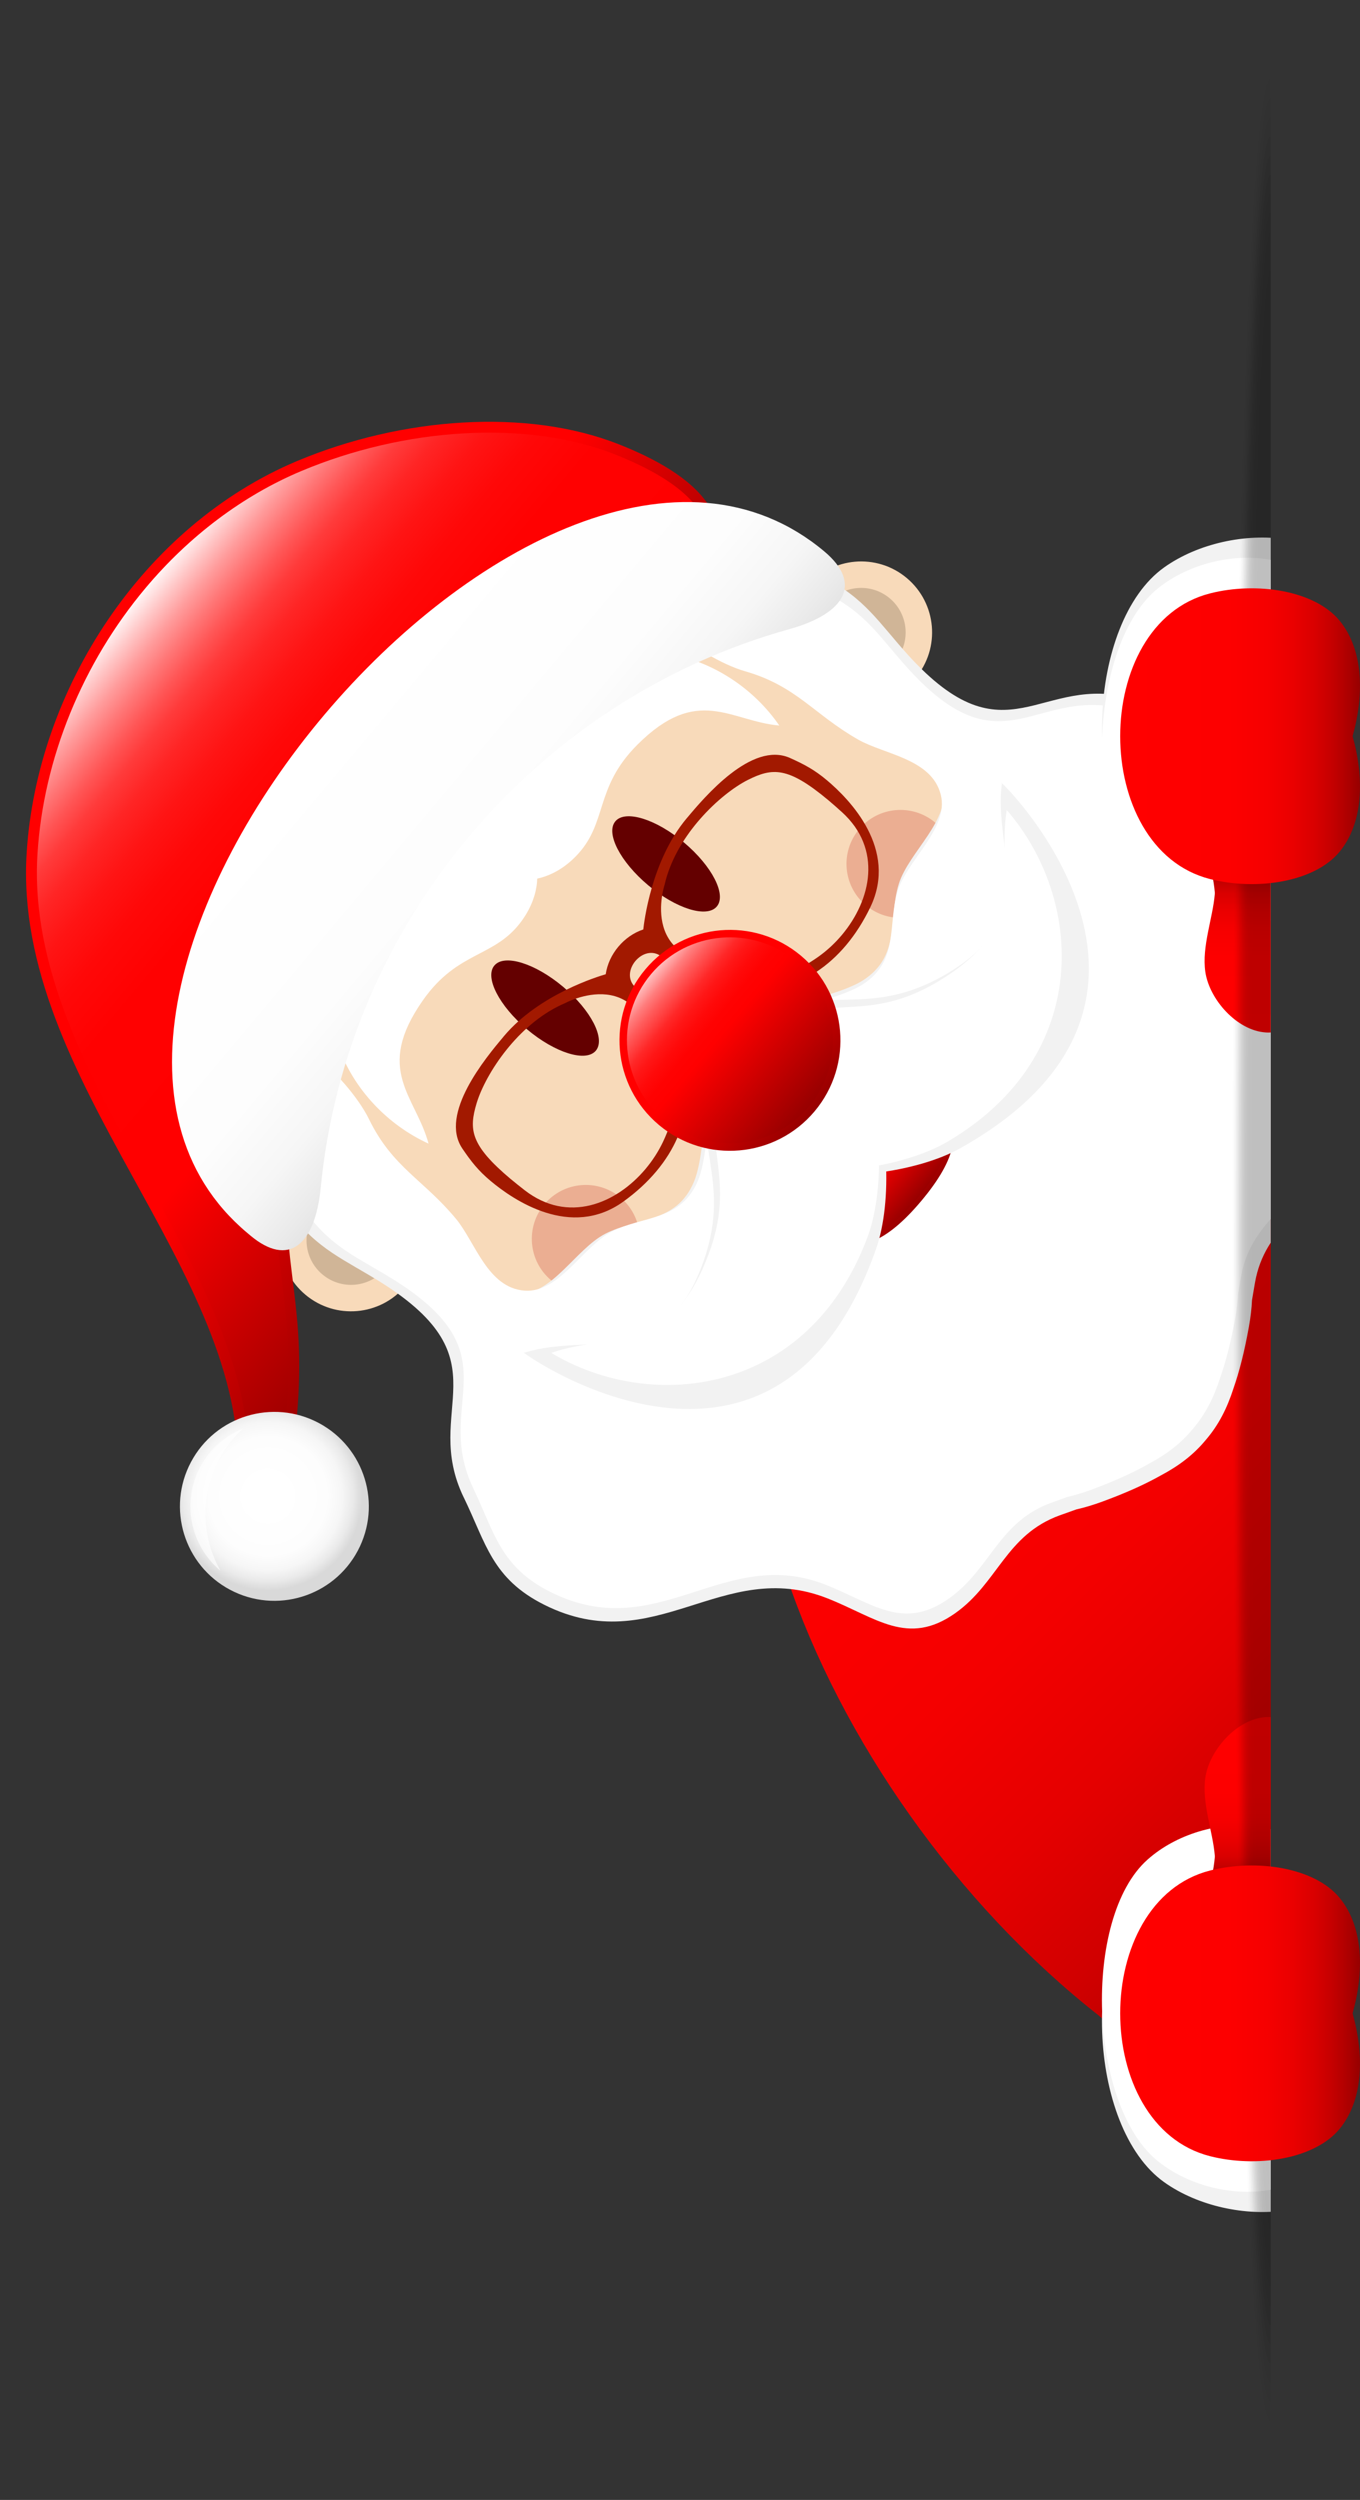 <?xml version="1.0" encoding="UTF-8"?>
<svg id="Layer_2" data-name="Layer 2" xmlns="http://www.w3.org/2000/svg" xmlns:xlink="http://www.w3.org/1999/xlink" viewBox="0 0 1154.12 2121.21">
  <rect x="0" y="0" width="1154.12" height="2121.21" fill="#333333" stroke="none"/>
  <defs>
    <style>
      .cls-1 {
        fill: #a21900;
      }

      .cls-1, .cls-2, .cls-3, .cls-4, .cls-5, .cls-6, .cls-7, .cls-8, .cls-9, .cls-10, .cls-11, .cls-12, .cls-13, .cls-14, .cls-15, .cls-16, .cls-17, .cls-18, .cls-19, .cls-20, .cls-21, .cls-22, .cls-23, .cls-24, .cls-25, .cls-26, .cls-27, .cls-28, .cls-29, .cls-30, .cls-31, .cls-32, .cls-33, .cls-34, .cls-35, .cls-36, .cls-37, .cls-38, .cls-39, .cls-40, .cls-41, .cls-42, .cls-43, .cls-44 {
        stroke-width: 0px;
      }

      .cls-2 {
        fill: url(#linear-gradient-12);
      }

      .cls-3 {
        opacity: .9;
      }

      .cls-4 {
        fill: url(#linear-gradient);
      }

      .cls-5 {
        fill: url(#linear-gradient-3);
      }

      .cls-5, .cls-43 {
        opacity: .75;
      }

      .cls-6 {
        opacity: .14;
      }

      .cls-7 {
        fill: url(#linear-gradient-6);
      }

      .cls-8 {
        opacity: .81;
      }

      .cls-9 {
        opacity: .95;
      }

      .cls-10 {
        fill: #f8daba;
      }

      .cls-11 {
        opacity: .33;
      }

      .cls-12 {
        fill: #ebae92;
      }

      .cls-13 {
        opacity: .05;
      }

      .cls-14 {
        opacity: .57;
      }

      .cls-15 {
        opacity: .43;
      }

      .cls-17 {
        opacity: .19;
      }

      .cls-18 {
        opacity: .52;
      }

      .cls-19 {
        fill: url(#linear-gradient-11);
      }

      .cls-20 {
        fill: none;
      }

      .cls-21 {
        opacity: .67;
      }

      .cls-22 {
        fill: #d0b597;
      }

      .cls-23, .cls-27 {
        fill: #fff;
      }

      .cls-24 {
        opacity: .1;
      }

      .cls-25 {
        fill: url(#linear-gradient-2);
      }

      .cls-26 {
        fill: url(#linear-gradient-7);
      }

      .cls-45 {
        clip-path: url(#clippath);
      }

      .cls-27 {
        opacity: .65;
      }

      .cls-28 {
        opacity: .71;
      }

      .cls-29 {
        fill: url(#linear-gradient-9);
      }

      .cls-30 {
        fill: url(#radial-gradient);
      }

      .cls-31 {
        opacity: .29;
      }

      .cls-32 {
        opacity: .38;
      }

      .cls-33 {
        fill: #640000;
      }

      .cls-34 {
        opacity: .76;
      }

      .cls-35 {
        opacity: .86;
      }

      .cls-36 {
        opacity: .62;
      }

      .cls-37 {
        fill: url(#linear-gradient-8);
      }

      .cls-38 {
        opacity: 0;
      }

      .cls-39 {
        fill: url(#linear-gradient-10);
      }

      .cls-40 {
        fill: url(#linear-gradient-4);
      }

      .cls-46 {
        opacity: .25;
      }

      .cls-41 {
        fill: #f2f2f2;
      }

      .cls-42 {
        opacity: .24;
      }

      .cls-43 {
        fill: url(#linear-gradient-5);
      }

      .cls-44 {
        opacity: .48;
      }
    </style>
    <clipPath id="clippath">
      <rect class="cls-20" x="0" y="0" width="1078.34" height="2121.21"/>
    </clipPath>
    <linearGradient id="linear-gradient" x1="1352.85" y1="946.04" x2="651.07" y2="1647.82" gradientTransform="translate(2086.77) rotate(-180) scale(1 -1)" gradientUnits="userSpaceOnUse">
      <stop offset="0" stop-color="red"/>
      <stop offset=".26" stop-color="#fc0000"/>
      <stop offset=".41" stop-color="#f40000"/>
      <stop offset=".54" stop-color="#e50000"/>
      <stop offset=".65" stop-color="#d10000"/>
      <stop offset=".75" stop-color="#b70000"/>
      <stop offset=".85" stop-color="#970000"/>
      <stop offset=".85" stop-color="#960000"/>
    </linearGradient>
    <linearGradient id="linear-gradient-2" x1="1791.49" y1="3247.9" x2="1791.49" y2="3158.19" gradientTransform="translate(-55.02 -3036) rotate(130.01) scale(1.43 -1)" gradientUnits="userSpaceOnUse">
      <stop offset="0" stop-color="#960000"/>
      <stop offset=".55" stop-color="red"/>
      <stop offset=".96" stop-color="red"/>
      <stop offset="1" stop-color="red"/>
    </linearGradient>
    <linearGradient id="linear-gradient-3" x1="1791.49" y1="3243.9" x2="1791.49" y2="3161.53" gradientTransform="translate(-55.02 -3036) rotate(130.01) scale(1.43 -1)" gradientUnits="userSpaceOnUse">
      <stop offset="0" stop-color="#960000"/>
      <stop offset=".55" stop-color="red"/>
      <stop offset=".62" stop-color="#ff0303"/>
      <stop offset=".68" stop-color="#ff0d0d"/>
      <stop offset=".74" stop-color="#ff1e1e"/>
      <stop offset=".79" stop-color="#ff3535"/>
      <stop offset=".83" stop-color="#ff5454"/>
      <stop offset=".88" stop-color="#ff7a7a"/>
      <stop offset=".93" stop-color="#ffa7a7"/>
      <stop offset=".97" stop-color="#ffdada"/>
      <stop offset="1" stop-color="#fff"/>
    </linearGradient>
    <linearGradient id="linear-gradient-4" x1="1100.18" y1="3129.26" x2="1100.18" y2="2941.8" gradientTransform="translate(-998.57 -1911.23) rotate(130) scale(1 -1)" xlink:href="#linear-gradient-2"/>
    <linearGradient id="linear-gradient-5" x1="1100.18" y1="3122.93" x2="1100.18" y2="2948.12" gradientTransform="translate(-998.57 -1911.23) rotate(130) scale(1 -1)" xlink:href="#linear-gradient-3"/>
    <linearGradient id="linear-gradient-6" x1="1270.05" y1="2809.5" x2="1370.02" y2="2339.38" gradientTransform="translate(-881.57 -1915.98) rotate(130) scale(1 -1)" gradientUnits="userSpaceOnUse">
      <stop offset="0" stop-color="#960000"/>
      <stop offset=".42" stop-color="red"/>
      <stop offset=".92" stop-color="red"/>
      <stop offset="1" stop-color="red"/>
    </linearGradient>
    <linearGradient id="linear-gradient-7" x1="1283.32" y1="2889.35" x2="1283.32" y2="2322.32" gradientTransform="translate(-881.57 -1915.98) rotate(130) scale(1 -1)" gradientUnits="userSpaceOnUse">
      <stop offset="0" stop-color="#960000"/>
      <stop offset=".39" stop-color="red"/>
      <stop offset=".62" stop-color="#ff0101"/>
      <stop offset=".7" stop-color="#ff0808"/>
      <stop offset=".76" stop-color="#ff1414"/>
      <stop offset=".81" stop-color="#ff2525"/>
      <stop offset=".85" stop-color="#ff3b3b"/>
      <stop offset=".88" stop-color="#ff5656"/>
      <stop offset=".91" stop-color="#f77"/>
      <stop offset=".94" stop-color="#ff9c9c"/>
      <stop offset=".97" stop-color="#ffc7c7"/>
      <stop offset="1" stop-color="#fff5f5"/>
      <stop offset="1" stop-color="#fff"/>
    </linearGradient>
    <radialGradient id="radial-gradient" cx="1961.67" cy="3380.65" fx="1961.67" fy="3380.65" r="81.57" gradientTransform="translate(-1795.29 -1983.28) rotate(118) scale(.98 -.98)" gradientUnits="userSpaceOnUse">
      <stop offset=".18" stop-color="#fff"/>
      <stop offset=".63" stop-color="#fdfdfd"/>
      <stop offset=".79" stop-color="#f6f6f6"/>
      <stop offset=".9" stop-color="#eaeaea"/>
      <stop offset="1" stop-color="#d9d9d9"/>
      <stop offset="1" stop-color="#d9d9d9"/>
    </radialGradient>
    <linearGradient id="linear-gradient-8" x1="1109.79" y1="2594.27" x2="1109.79" y2="2867.19" gradientTransform="translate(-998.57 -1911.23) rotate(130) scale(1 -1)" gradientUnits="userSpaceOnUse">
      <stop offset="0" stop-color="#fff"/>
      <stop offset=".59" stop-color="#fdfdfd"/>
      <stop offset=".8" stop-color="#f6f6f6"/>
      <stop offset=".95" stop-color="#eaeaea"/>
      <stop offset="1" stop-color="#e5e5e5"/>
    </linearGradient>
    <linearGradient id="linear-gradient-9" x1="3437.87" y1="5080.24" x2="3674.47" y2="5080.24" gradientTransform="translate(-4011.72 -2798.34) rotate(90) scale(1 -1)" gradientUnits="userSpaceOnUse">
      <stop offset=".39" stop-color="#960000"/>
      <stop offset=".41" stop-color="#a90000"/>
      <stop offset=".46" stop-color="#c30000"/>
      <stop offset=".5" stop-color="#d90000"/>
      <stop offset=".56" stop-color="#ea0000"/>
      <stop offset=".63" stop-color="#f60000"/>
      <stop offset=".73" stop-color="#fd0000"/>
      <stop offset="1" stop-color="red"/>
    </linearGradient>
    <linearGradient id="linear-gradient-10" x1="4682.51" y1="5080.24" x2="4919.11" y2="5080.24" gradientTransform="translate(-4011.72 6376.01) rotate(-90)" xlink:href="#linear-gradient-9"/>
    <linearGradient id="linear-gradient-11" x1="4667.66" y1="5165.84" x2="4667.66" y2="4962.33" gradientTransform="translate(-4011.72 6376.01) rotate(-90)" gradientUnits="userSpaceOnUse">
      <stop offset="0" stop-color="#960000"/>
      <stop offset=".04" stop-color="#a90000"/>
      <stop offset=".11" stop-color="#c30000"/>
      <stop offset=".19" stop-color="#d90000"/>
      <stop offset=".28" stop-color="#ea0000"/>
      <stop offset=".39" stop-color="#f60000"/>
      <stop offset=".55" stop-color="#fd0000"/>
      <stop offset="1" stop-color="red"/>
    </linearGradient>
    <linearGradient id="linear-gradient-12" x1="3423.02" y1="5165.84" x2="3423.02" y2="4962.33" gradientTransform="translate(-4011.72 -2798.34) rotate(90) scale(1 -1)" xlink:href="#linear-gradient-11"/>
  </defs>
  <g id="Ebene_1" data-name="Ebene 1">
    <g>
      <g class="cls-45">
        <g>
          <g>
            <path class="cls-4" d="m1289.24,928.18v854.54s-24.41,35.96-24.41,35.96c-19.06-9.96-38.67-18.96-58.58-27.32l-9.52,9.24c-128.16-13.05-149.39,11.33-264.56-90.59-239.99-188.84-393.58-558.17-217.29-740.4,112.1-154.48,361.03-143.26,574.35-41.43Z"/>
            <g>
              <g>
                <g>
                  <path class="cls-10" d="m692.07,582.72c25.48,21.38,63.47,18.04,84.85-7.44,21.36-25.45,18.05-63.45-7.43-84.82-25.46-21.37-63.45-18.03-84.81,7.42-21.39,25.49-18.07,63.47,7.39,84.84Z"/>
                  <path class="cls-22" d="m706.5,565.53c15.98,13.41,39.8,11.31,53.22-4.68,13.4-15.96,11.31-39.77-4.67-53.18-15.96-13.4-39.77-11.32-53.17,4.65-13.42,15.98-11.35,39.81,4.62,53.21Z"/>
                </g>
                <g>
                  <path class="cls-10" d="m259.17,1098.58c25.48,21.38,63.47,18.04,84.84-7.4,21.37-25.48,18.05-63.46-7.42-84.84-25.46-21.36-63.45-18.03-84.83,7.45-21.36,25.45-18.05,63.43,7.41,84.79Z"/>
                  <path class="cls-22" d="m273.61,1081.37c15.98,13.43,39.79,11.34,53.19-4.63,13.41-15.98,11.34-39.81-4.64-53.2-15.97-13.4-39.79-11.31-53.2,4.68-13.41,15.98-11.31,39.78,4.65,53.16Z"/>
                </g>
              </g>
              <path class="cls-10" d="m304.21,618.16c107.51-145.33,360.55-104.52,501.05,22.37,74.88,59.05,154.34,81.54,175.23,179.99l-6.48,9.28c8.22,14.09,16.94,27.77,26.38,40.86l-180.71,180.12-146.05,209.17c-14.53-7.02-29.53-13.2-44.82-18.88l-8.02,7.99c-100.58-3.49-136.48-77.86-207.62-141.35-149.35-116.33-233.47-358.43-108.97-489.56Z"/>
              <g>
                <path class="cls-12" d="m734.7,768.09c-19.37-16.25-21.9-45.13-5.63-64.51,16.26-19.38,45.14-21.9,64.51-5.64,19.38,16.26,21.91,45.14,5.64,64.52-16.25,19.37-45.14,21.9-64.52,5.63Z"/>
                <path class="cls-12" d="m467.66,1086.28c-19.36-16.24-21.9-45.12-5.64-64.5,16.28-19.38,45.16-21.88,64.53-5.63,19.38,16.26,21.91,45.12,5.63,64.5-16.26,19.38-45.14,21.89-64.52,5.63Z"/>
              </g>
              <path class="cls-41" d="m393.61,1270.76c-36.51-75.16,36.19-115.71-70.32-182.68-30.37-19.09-54.51-28.05-76.84-59.01-20.67-28.62-66.69-81.07-56.35-119.61,19.9-74.22,93.29,2.87,110.53,37.95,20.83,42.48,47.85,52.92,76.67,87.65,16.94,20.37,27.96,60.45,60.35,62.95,30.2,2.36,50.54-38.06,76.03-51.16,27.65-14.21,60.34-8.6,75.26-44.19,6.81-16.23,8.27-48.58,11.15-64.83.26-1.52,6.2-28.99,7.14-31.71.75-2.2.78-4.6.5-7.03-.92-3.21-1.48-6.34-1.49-9.4-.6-4.6-.39-9.15,3.22-13.2.37-.43.77-.75,1.17-1.14.32-.46.58-.91.94-1.37,3.35-4.25,7.8-5.24,12.44-5.46,3.02-.52,6.19-.5,9.52-.15,2.44-.15,4.79-.6,6.83-1.71,2.52-1.4,28.56-12.02,30-12.54,15.51-5.65,47.12-12.71,61.92-22.24,32.46-20.88,21.27-52.09,30.45-81.79,8.48-27.38,44.76-54.42,37.2-83.75-8.09-31.46-49.47-35.36-72.48-48.5-39.22-22.35-54.2-47.14-99.65-60.29-37.55-10.88-126.21-69.78-56.57-102.25,36.17-16.87,95.83,19.33,127.61,34.72,34.37,16.62,47.41,38.82,71.47,65.43,84.44,93.26,111.77,14.63,192.11,37.54,41.5,11.82,71.85,11.56,101.52,51.61,62.32,84.2-13.97,155.46,36.1,237.24,23.23,37.9,52.45,60,31.31,104.76-18.98,40.22-58.03,53.73-66.37,101.86-.9,5.08-1.69,9.92-2.5,14.7-.32,6.92-1.18,14.52-2.68,22.86-3.68,20.52-7.98,37.6-13.07,52.11-5.37,16.68-12.51,30.9-23.34,43.51-10.55,12.86-23.3,22.37-38.81,30.56-13.4,7.52-29.47,14.72-49.03,21.9-7.95,2.93-15.27,5.09-22.04,6.62-4.58,1.62-9.2,3.24-14.04,5-45.98,16.59-52.5,57.39-88.82,83.07-40.41,28.57-67.25,3.65-108.63-12.63-89.24-35.11-146.17,52.38-239.91,5.63-44.6-22.26-49.61-52.19-68.46-91"/>
              <path class="cls-23" d="m401.72,1263.02c-35.04-72.78,35.6-112.48-67.31-177.01-29.33-18.4-52.7-26.98-74.21-56.92-19.87-27.72-64.24-78.43-54.05-115.88,19.61-72.14,90.4,2.36,106.94,36.33,20.02,41.14,46.14,51.15,73.92,84.73,16.32,19.69,26.79,58.56,58.17,60.85,29.28,2.13,49.16-37.18,73.97-50.05,26.85-13.9,58.5-8.62,73.14-43.26,6.65-15.76,8.22-47.17,11.1-62.98.26-1.46,6.13-28.15,7.05-30.81.75-2.16.78-4.44.54-6.85-.89-3.1-1.4-6.14-1.42-9.09-.54-4.47-.31-8.9,3.2-12.84.38-.43.75-.74,1.14-1.13.31-.44.57-.87.92-1.31,3.28-4.15,7.59-5.13,12.09-5.38,2.91-.49,6-.52,9.19-.16,2.42-.19,4.67-.62,6.66-1.73,2.45-1.37,27.73-11.78,29.13-12.29,15.07-5.58,45.73-12.58,60.11-21.88,31.57-20.42,20.87-50.68,29.9-79.54,8.37-26.67,43.64-53.07,36.45-81.53-7.69-30.5-47.8-34.07-70.04-46.72-37.88-21.53-52.29-45.51-96.29-58.08-36.34-10.39-122.01-67.17-54.36-99.01,35.11-16.52,92.78,18.35,123.53,33.11,33.23,15.97,45.75,37.5,68.96,63.19,81.42,90.13,108.25,13.67,186.02,35.53,40.16,11.29,69.56,10.9,98.15,49.66,60.01,81.43-14.26,150.97,33.87,230.15,22.34,36.69,50.52,58.02,29.86,101.58-18.59,39.14-56.51,52.44-64.82,99.23-.85,4.89-1.69,9.64-2.5,14.26-.32,6.73-1.18,14.1-2.68,22.2-3.66,19.91-7.91,36.54-12.91,50.63-5.31,16.25-12.26,30.05-22.83,42.38-10.3,12.54-22.69,21.8-37.78,29.84-13.01,7.36-28.65,14.44-47.62,21.5-7.72,2.88-14.82,5.01-21.39,6.5-4.43,1.6-8.96,3.26-13.63,4.95-44.63,16.31-51.16,55.97-86.48,81.07-39.3,27.89-65.23,3.86-105.23-11.77-86.33-33.66-141.93,51.55-232.53,6.58-43.15-21.41-47.86-50.44-65.96-88.04Z"/>
              <g>
                <g>
                  <path class="cls-25" d="m705.42,1047.41c-20.92-17.55-17.48-56.09,7.71-86.09,25.16-29.97,62.54-40.06,83.46-22.5,20.91,17.54,15.45,44.19-14.76,80.17-30.19,35.98-55.5,45.98-76.41,28.42Z"/>
                  <path class="cls-5" d="m708.49,1043.76c-19.52-16.37-16.28-52.32,7.18-80.28,23.48-27.96,58.33-37.39,77.85-21.02,19.5,16.37,13.42,40.39-14.76,73.96-28.18,33.57-50.77,43.71-70.27,27.34Z"/>
                </g>
                <g>
                  <g>
                    <path class="cls-41" d="m651.38,861.84c48.26-27.11,85.22,2,148.53-33.56,86.47-48.56,42.55-105.71,50.31-163.29-13.7-15.43,195.33,179.7-35.14,309.21-36.91,20.72-105.45,29.64-149.14,17.37-67.22-18.86-76.38-94.99-14.57-129.72Z"/>
                    <path class="cls-41" d="m604.41,917.81c-18.33,52.21,16.76,83.54-7.27,152.07-32.8,93.58-96.72,60.25-152.07,77.91-17.57-10.81,210.9,161.13,298.45-88.31,13.98-39.94,10.87-108.98-8.8-149.85-30.26-62.91-106.84-58.72-130.31,8.18Z"/>
                  </g>
                  <g>
                    <path class="cls-23" d="m657.48,869.16c45.13-26.62,78.19-.71,137.37-35.63,80.85-47.72,50.62-92.5,59.49-146.16,64.83,74.43,74.04,207.98-49.97,281.19-34.52,20.38-97.71,30.72-137.42,20.65-61.14-15.51-67.28-85.94-9.47-120.05Z"/>
                    <path class="cls-23" d="m612.67,922.56c-18.39,49.04,12.89,77.09-11.25,141.44-32.96,87.9-82.29,65.9-133.6,83.95,84.56,50.93,217.7,36.8,268.28-98.03,14.08-37.52,13.3-101.55-3.53-138.89-25.88-57.52-96.33-51.32-119.9,11.53Z"/>
                  </g>
                </g>
              </g>
              <g>
                <path class="cls-33" d="m550.05,751.15c23.78,19.95,49.86,28.02,58.26,18,8.39-10-4.07-34.3-27.84-54.26-23.78-19.95-49.87-28-58.26-18-8.41,10.02,4.05,34.3,27.84,54.26Z"/>
                <path class="cls-33" d="m447.38,873.5c23.77,19.95,49.87,28.01,58.25,18.01,8.41-10.01-4.05-34.3-27.83-54.26-23.78-19.96-49.87-28-58.27-17.98-8.39,10,4.07,34.28,27.85,54.23Z"/>
              </g>
              <g>
                <path class="cls-23" d="m443.55,780.22c-23.09,33.02-54.51,25.4-84.83,68.78-41.41,59.21-5.97,80.92,4.95,121.38-69.15-31.5-118.23-122.09-54.71-212.96,17.65-25.28,58.62-52.67,89.68-58.3,47.76-8.67,74.53,38.73,44.91,81.1Z"/>
                <path class="cls-23" d="m487.94,727.32c28.5-28.47,15.56-58.09,53.01-95.48,51.12-51.07,78.66-19.93,120.39-16.2-43-62.64-140.76-95.23-219.23-16.91-21.81,21.75-41.69,66.88-41.84,98.44-.25,48.54,51.07,66.67,87.67,30.14Z"/>
              </g>
              <path class="cls-1" d="m392.27,974.43c7.61,11.25,13.68,18.9,24.01,27.57,19.53,16.38,68.09,49.48,112.51,17.71,11.18-8.03,20.53-16.71,28.15-25.79,31.14-37.09,33.28-80.99,12.76-114.39-19.76-32.14-29.02-40.57-30.46-41.77-14.14-12.96,6.76-37.87,21.98-26.19,1.43,1.21,11.34,8.87,46.43,22.74,36.45,14.42,79.32,4.68,110.46-32.42,7.62-9.09,14.54-19.8,20.5-32.2,23.59-49.25-17.44-91.34-36.97-107.72-10.33-8.67-18.92-13.32-31.32-18.86-32.42-14.4-72.4,33.13-87.69,51.36-29.94,35.72-36.11,88.35-36.72,94.19-16.43,5.44-29.39,20.89-31.89,38.01-5.64,1.61-56.41,16.83-86.38,52.52-15.3,18.22-55.16,65.83-35.35,95.25m182.88-169.14c-17.18-14.37-14.91-37.9-12.65-48.85.76-3.62,1.49-5.81,1.51-5.89,4.51-19.77,15.32-38.08,27.93-53.1.71-.84,1.43-1.67,2.14-2.49,13.6-15.58,28.96-27.34,40.51-33.18,20.93-10.47,33.99-11.47,68.2,17.07,3.64,3.06,7.54,6.47,11.69,10.25,34.33,31.14,25,74.3,0,104.15-5.93,7.08-12.75,13.38-20.06,18.57-38.15,27.04-64.48,19.9-109.11-.22-3.99-1.81-7.34-3.94-10.15-6.31Zm-142.04,194.91c-34.05-28.72-35.33-41.76-28.65-64.17,3.75-12.39,12.66-29.56,25.64-45.65.69-.85,1.37-1.7,2.08-2.54,12.62-15.03,28.76-28.86,47.45-36.72.07-.04,2.1-1.14,5.55-2.52,10.38-4.13,33.16-10.45,50.29,3.97,2.83,2.36,5.51,5.29,7.98,8.9,27.57,40.46,39.17,65.13,19.17,107.39-3.85,8.1-8.87,15.9-14.81,22.98-25.07,29.79-65.94,46.48-102.57,18.08-4.43-3.44-8.47-6.68-12.12-9.73Z"/>
              <g>
                <path class="cls-40" d="m559.17,954.54c-39.65-33.27-44.81-92.37-11.51-132.04,33.28-39.65,92.42-44.82,132.07-11.55,39.65,33.27,44.83,92.39,11.52,132.05-33.29,39.65-92.42,44.81-132.08,11.54Z"/>
                <path class="cls-43" d="m563.25,949.68c-36.97-31.02-41.79-86.15-10.75-123.13,31.02-36.97,86.15-41.78,123.14-10.75,36.98,31.04,41.8,86.15,10.76,123.12-31.03,36.96-86.16,41.78-123.15,10.75Z"/>
              </g>
            </g>
            <g>
              <path class="cls-7" d="m201.75,1254.55c9.51-176-191.22-336.69-179.13-530.71,8.74-139.75,99.21-277.89,229.49-332.65,88.98-37.41,194.99-44.86,272.59-14.38,59.96,23.53,128.12,68.27,50.95,142.34-171.43,164.62-332.96,219.7-332.89,492.34.05,84.49,23.7,115.83,1.99,245.12-21.96-4.81-20.98-5.55-43.01-2.06Z"/>
              <path class="cls-26" d="m123.55,498.9c-26.63,31.73-48.1,67.39-63.92,106.08-15.93,39.01-25.28,79.19-27.81,119.43-6.05,97.05,43.5,187.19,91.44,274.33,45.54,82.78,88.63,161.18,88.05,245.1,10.49-1.28,15.1-.73,25.94,1.64,12.06-77.04,7.17-116.55,2.03-158.28-2.8-22.64-5.7-46.04-5.7-75.72-.04-116.71,28.58-202.88,92.76-279.38,36.86-43.94,82.85-82,131.55-122.32,36.03-29.83,73.3-60.69,111.43-97.31,4.66-4.46,8.86-8.91,12.52-13.26,15.83-18.88,21.86-36.37,17.89-51.99-5.76-22.56-32.86-43.96-78.36-61.85-36.37-14.26-80.66-20.39-128.16-17.63-46.64,2.67-94.2,13.74-137.52,31.95-49.39,20.74-95.1,55.07-132.13,99.2h0Z"/>
              <g>
                <path class="cls-30" d="m195.22,1348.93c39.09,20.77,87.61,5.95,108.4-33.13,20.77-39.09,5.92-87.63-33.16-108.41-39.08-20.77-87.61-5.95-108.38,33.14-20.78,39.08-5.95,87.61,33.14,108.4Z"/>
                <path class="cls-27" d="m185.79,1238.49c-16.33,30.7-14.65,66.15,1.31,94.3-25.33-21.13-33.27-57.8-17.17-88.07,8.22-15.47,21.33-26.65,36.39-32.67-8.1,7.36-15.11,16.24-20.53,26.44Z"/>
              </g>
              <path class="cls-37" d="m209.76,1046.08C-28.27,846.1,459.34,266.33,699.6,467.95c32.43,27.25,17.65,52.58-29.48,65.81-216.16,59.96-376.43,250.94-397.96,474.16-4.87,48.71-27.22,67.65-59.7,40.43-.9-.75-1.8-1.51-2.7-2.27"/>
            </g>
          </g>
          <g>
            <g>
              <path class="cls-41" d="m978.6,737.88c-62.19-49.74-56.37-209.65,9.32-256.43,57.29-40.87,163.29-34.55,164.52,35.54,1.45,71.3-.39,121.88-7,192.99-6.31,69.93-112.6,71.35-166.83,27.9"/>
              <path class="cls-23" d="m973.89,755.21c-55.91-49.58-50.1-209.5,9.3-256.43,51.81-40.99,147.39-34.92,148.24,35.18,1.06,71.29-.79,121.87-7,192.98-5.95,69.94-101.8,71.6-150.54,28.27"/>
            </g>
            <path class="cls-29" d="m1030.94,757.83c-.02-.25-.02-.5-.04-.75-1.76-20.82-11.11-44.49-8.05-65.98,3.35-23.42,26.7-49.83,51.18-51.48.61-.06,1.22-.09,1.83-.1.11,0,.21,0,.32,0,.6,0,1.21.01,1.81.06,6.43.29,12.86,2.36,18.96,6.76,30.03,21.65,14.37,72.48,8.43,111.48,5.95,39.01,21.6,89.83-8.43,111.49-6.1,4.4-12.54,6.46-18.96,6.76-.6.04-1.21.05-1.81.05-.11,0-.21,0-.32,0-.61,0-1.21-.04-1.83-.09-24.48-1.65-47.83-28.06-51.18-51.47-3.07-21.49,6.29-45.16,8.05-65.98.02-.25.02-.5.04-.75Z"/>
          </g>
          <g>
            <g>
              <path class="cls-41" d="m978.6,1595.16c-62.19,49.74-56.37,209.64,9.32,256.43,57.29,40.87,163.29,34.55,164.52-35.55,1.45-71.3-.39-121.88-7-192.98-6.31-69.93-112.6-71.36-166.83-27.9"/>
              <path class="cls-23" d="m973.89,1577.83c-55.91,49.58-50.1,209.49,9.3,256.42,51.81,40.99,147.39,34.92,148.24-35.17,1.06-71.29-.79-121.86-7-192.98-5.95-69.93-101.8-71.6-150.54-28.27"/>
            </g>
            <path class="cls-39" d="m1030.94,1575.19c-.02.26-.02.5-.04.76-1.76,20.81-11.11,44.49-8.05,65.98,3.35,23.42,26.7,49.83,51.18,51.47.61.06,1.22.08,1.83.09h.32c.6,0,1.21-.01,1.81-.05,6.43-.29,12.86-2.36,18.96-6.77,30.03-21.64,14.37-72.47,8.43-111.49,5.95-39,21.6-89.82-8.43-111.47-6.1-4.41-12.54-6.46-18.96-6.76-.6-.04-1.21-.06-1.81-.06-.11,0-.21,0-.32.01-.61.01-1.21.04-1.83.09-24.48,1.65-47.83,28.06-51.18,51.47-3.07,21.5,6.29,45.17,8.05,65.99.02.25.02.49.04.74Z"/>
          </g>
          <g class="cls-46">
            <path class="cls-38" d="m1078.34,2070.71c-18.59,0-33.67-452.22-33.67-1010.11,0-557.83,15.08-1010.08,33.67-1010.08,18.59,0,33.67,452.26,33.67,1010.08,0,557.89-15.08,1010.11-33.67,1010.11Z"/>
            <path class="cls-13" d="m1078.34,2054.42c-17.85,0-32.33-444.92-32.33-993.82,0-548.83,14.48-993.79,32.33-993.79,17.85,0,32.32,444.97,32.32,993.79,0,548.9-14.47,993.82-32.32,993.82Z"/>
            <path class="cls-24" d="m1078.34,2038.13c-17.11,0-30.98-437.63-30.98-977.53,0-539.83,13.87-977.5,30.98-977.5,17.11,0,30.98,437.67,30.98,977.5,0,539.9-13.87,977.53-30.98,977.53Z"/>
            <path class="cls-6" d="m1078.34,2021.83c-16.37,0-29.64-430.33-29.64-961.23,0-530.84,13.27-961.21,29.64-961.21s29.64,430.37,29.64,961.21c0,530.9-13.27,961.23-29.64,961.23Z"/>
            <path class="cls-17" d="m1078.34,2005.54c-15.63,0-28.29-423.04-28.29-944.94,0-521.84,12.66-944.92,28.29-944.92,15.63,0,28.29,423.08,28.29,944.92,0,521.9-12.67,944.94-28.29,944.94Z"/>
            <path class="cls-42" d="m1078.34,1989.25c-14.88,0-26.96-415.76-26.96-928.66,0-512.85,12.08-928.63,26.96-928.63,14.88,0,26.96,415.78,26.96,928.63,0,512.9-12.07,928.66-26.96,928.66Z"/>
            <path class="cls-31" d="m1078.34,1972.96c-14.15,0-25.61-408.45-25.61-912.36,0-503.85,11.46-912.34,25.61-912.34,14.15,0,25.6,408.49,25.6,912.34,0,503.91-11.46,912.36-25.6,912.36Z"/>
            <path class="cls-11" d="m1078.34,1956.67c-13.4,0-24.27-401.16-24.27-896.07,0-494.85,10.87-896.05,24.27-896.05,13.4,0,24.27,401.2,24.27,896.05,0,494.91-10.87,896.07-24.27,896.07Z"/>
            <path class="cls-32" d="m1078.34,1940.38c-12.66,0-22.93-393.87-22.93-879.78,0-485.85,10.27-879.76,22.93-879.76,12.66,0,22.92,393.9,22.92,879.76,0,485.91-10.26,879.78-22.92,879.78Z"/>
            <path class="cls-15" d="m1078.34,1924.09c-11.92,0-21.58-386.57-21.58-863.49,0-476.85,9.66-863.46,21.58-863.46s21.58,386.6,21.58,863.46c0,476.91-9.66,863.49-21.58,863.49Z"/>
            <path class="cls-44" d="m1078.34,1907.8c-11.18,0-20.24-379.28-20.24-847.19,0-467.86,9.06-847.18,20.24-847.18s20.24,379.31,20.24,847.18c0,467.91-9.06,847.19-20.24,847.19Z"/>
            <path class="cls-18" d="m1078.34,1891.51c-10.44,0-18.9-371.99-18.9-830.9,0-458.87,8.46-830.89,18.9-830.89s18.89,372.02,18.89,830.89c0,458.91-8.45,830.9-18.89,830.9Z"/>
            <path class="cls-14" d="m1078.34,1875.21c-9.7,0-17.55-364.69-17.55-814.6,0-449.87,7.86-814.6,17.55-814.6,9.69,0,17.55,364.73,17.55,814.6,0,449.91-7.86,814.6-17.55,814.6Z"/>
            <path class="cls-36" d="m1078.34,1858.92c-8.95,0-16.21-357.4-16.21-798.32,0-440.86,7.26-798.29,16.21-798.29s16.21,357.43,16.21,798.29c0,440.93-7.26,798.32-16.21,798.32Z"/>
            <path class="cls-21" d="m1078.34,1842.63c-8.21,0-14.86-350.1-14.86-782.02,0-431.88,6.65-782.01,14.86-782.01s14.86,350.13,14.86,782.01c0,431.92-6.66,782.02-14.86,782.02Z"/>
            <path class="cls-28" d="m1078.34,1826.34c-7.47,0-13.52-342.81-13.52-765.73,0-422.88,6.05-765.72,13.52-765.72s13.52,342.84,13.52,765.72c0,422.92-6.05,765.73-13.52,765.73Z"/>
            <path class="cls-34" d="m1078.34,1810.05c-6.73,0-12.18-335.51-12.18-749.44,0-413.88,5.45-749.43,12.18-749.43s12.18,335.55,12.18,749.43c0,413.93-5.45,749.44-12.18,749.44Z"/>
            <path class="cls-8" d="m1078.34,1793.76c-5.98,0-10.84-328.22-10.84-733.15,0-404.89,4.86-733.14,10.84-733.14s10.83,328.25,10.83,733.14c0,404.93-4.85,733.15-10.83,733.15Z"/>
            <path class="cls-35" d="m1078.34,1777.47c-5.24,0-9.49-320.94-9.49-716.87s4.25-716.85,9.49-716.85,9.49,320.96,9.49,716.85-4.25,716.87-9.49,716.87Z"/>
            <path class="cls-3" d="m1078.34,1761.17c-4.5,0-8.15-313.64-8.15-700.56,0-386.9,3.65-700.56,8.15-700.56s8.14,313.66,8.14,700.56c0,386.92-3.65,700.56-8.14,700.56Z"/>
            <path class="cls-9" d="m1078.34,1744.88c-3.76,0-6.81-306.34-6.81-684.27,0-377.89,3.05-684.26,6.81-684.26s6.8,306.37,6.8,684.26c0,377.93-3.04,684.27-6.8,684.27Z"/>
            <path class="cls-16" d="m1078.34,1728.59c-3.02,0-5.46-299.05-5.46-667.99,0-368.9,2.45-667.97,5.46-667.97s5.46,299.08,5.46,667.97c0,368.93-2.45,667.99-5.46,667.99Z"/>
          </g>
        </g>
      </g>
      <path class="cls-19" d="m1136.88,1610.4c19.83,24.18,21.19,61.5,10.96,97.96,10.23,36.44,8.86,73.77-10.96,97.95-21.27,25.94-70.68,33.26-110.01,23.23-101.68-25.85-101.68-216.5,0-242.38,39.33-10.02,88.74-2.69,110.01,23.25"/>
      <path class="cls-2" d="m1136.88,722.63c19.83-24.18,21.19-61.5,10.96-97.95,10.23-36.45,8.86-73.77-10.96-97.95-21.27-25.93-70.68-33.25-110.01-23.23-101.68,25.86-101.68,216.52,0,242.38,39.33,10.02,88.74,2.7,110.01-23.24"/>
    </g>
  </g>
</svg>